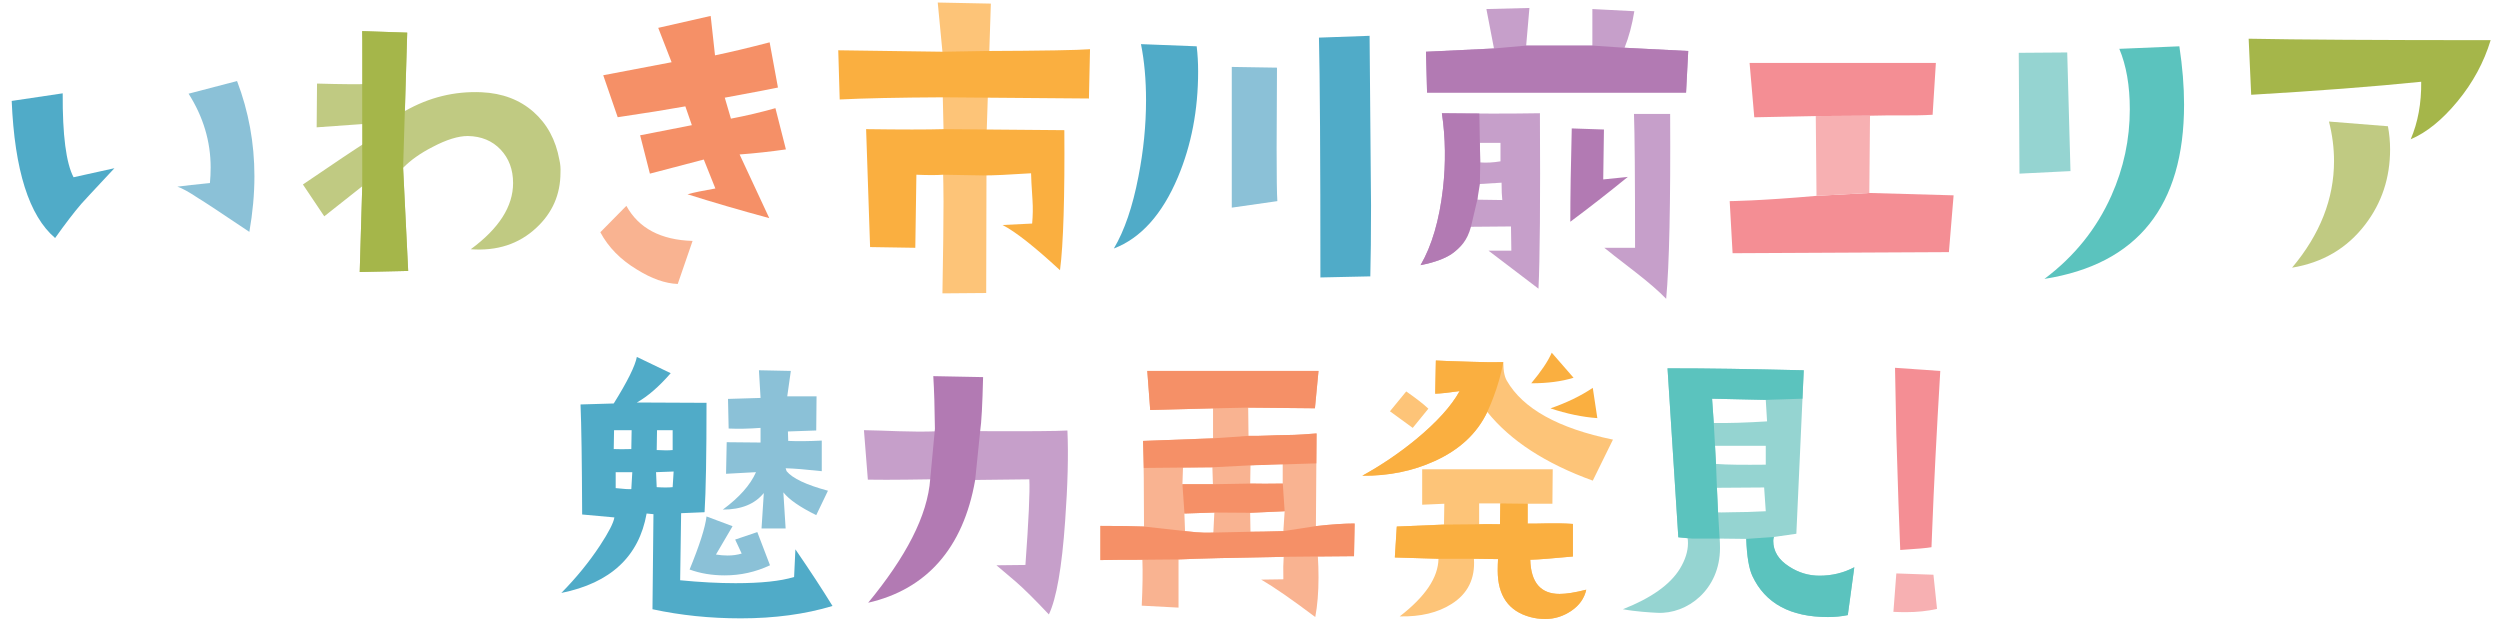 <?xml version="1.0" encoding="utf-8"?>
<!-- Generator: Adobe Illustrator 16.0.0, SVG Export Plug-In . SVG Version: 6.00 Build 0)  -->
<!DOCTYPE svg PUBLIC "-//W3C//DTD SVG 1.1//EN" "http://www.w3.org/Graphics/SVG/1.1/DTD/svg11.dtd">
<svg version="1.1" id="レイヤー_1" xmlns="http://www.w3.org/2000/svg" xmlns:xlink="http://www.w3.org/1999/xlink" x="0px"
	 y="0px" width="800px" height="200px" viewBox="0 0 800 200" enable-background="new 0 0 800 200" xml:space="preserve">
<g>
	<g>
		<path fill="#50ABC8" d="M36.617,53.828c-6.714,7.177-10.264,10.996-10.649,11.46c-2.315,2.702-5.093,6.328-8.334,10.881
			C9.299,69.069,4.668,54.446,3.743,32.296l16.322-2.43c-0.078,13.351,1.08,22.302,3.472,26.855L36.617,53.828z"/>
		<path fill="#8BC1D7" d="M79.794,74.201c-9.185-6.173-14.625-9.762-16.321-10.766c-3.01-2.006-5.249-3.242-6.714-3.704
			c2.315-0.307,5.788-0.695,10.418-1.157c0.154-1.62,0.231-3.279,0.231-4.978c0-8.334-2.354-16.205-7.061-23.614l15.511-4.052
			c3.704,9.724,5.557,19.873,5.557,30.444C81.415,62.086,80.874,68.028,79.794,74.201z"/>
	</g>
	<g>
		<path fill="#C0CA82" d="M179.005,51.165c0.307,1.313,0.423,2.663,0.347,4.052c0,7.023-2.586,12.926-7.756,17.71
			c-5.556,5.172-12.541,7.448-20.952,6.829c9.029-6.635,13.544-13.697,13.544-21.183c0-4.322-1.332-7.889-3.994-10.707
			c-2.662-2.816-6.155-4.264-10.476-4.342c-3.087,0-6.829,1.158-11.228,3.473c-3.936,2.008-7.101,4.246-9.493,6.714l1.621,32.99
			l-15.511,0.347l0.81-27.435l-12.154,9.609l-6.83-10.188c9.956-6.789,16.823-11.382,20.605-13.775v-5.671l-16.206,1.157
			l0.116-14.005c7.64,0.231,14.252,0.271,15.95,0.115l-1.508-16.901l14.418,0.486l-0.731,25.096
			c7.716-4.398,15.896-6.403,24.541-6.019c6.636,0.309,12.154,2.393,16.553,6.25C175.07,39.63,177.848,44.76,179.005,51.165z"/>
		<path fill="#A5B64A" d="M128.999,53.711l1.621,32.99l-15.511,0.347l0.81-27.435l-0.027-49.659l14.418,0.486L128.999,53.711z"/>
	</g>
	<g>
		<path fill="#F9B391" d="M221.625,77.095l-4.747,13.775c-4.013-0.154-8.374-1.698-13.08-4.63
			c-5.249-3.164-9.145-7.138-11.691-11.923l8.334-8.45C204.378,73.043,211.439,76.786,221.625,77.095z"/>
		<path fill="#F59067" d="M251.491,47.807c-4.786,0.695-9.724,1.237-14.817,1.622l9.492,20.373
			c-9.416-2.546-18.136-5.093-26.161-7.639c1.928-0.54,4.899-1.158,8.913-1.853l-3.704-9.261l-17.248,4.516l-3.125-12.271
			l16.553-3.241l-2.083-6.019c-5.556,1.003-12.773,2.161-21.646,3.472l-4.63-13.427l21.878-4.167l-4.283-10.997l16.785-3.821
			l1.389,12.617c5.169-1.08,10.997-2.469,17.479-4.166l2.663,14.469c-0.926,0.231-6.598,1.313-17.016,3.242l1.968,6.713
			c4.862-0.926,9.608-2.043,14.238-3.358L251.491,47.807z"/>
	</g>
	<g>
		<path fill="#FDC478" d="M315.701,43.293l-0.116,50.471l-14.006,0.114c0.231-12.808,0.347-22.571,0.347-29.286
			c0-4.011-0.116-8.682-0.116-8.682l0.116-14.585l-0.232-10.186l-0.115-14.585l-1.505-15.743l17,0.342L315.701,43.293z"/>
		<path fill="#FAAF40" d="M301.694,31.139c-14.354,0.078-25.35,0.309-32.99,0.695l-0.463-15.743l33.338,0.462l13.659-0.231
			c18.597-0.076,29.787-0.27,33.569-0.579l-0.347,15.779L301.694,31.139z M301.81,55.911c-1.003,0.077-2.239,0.116-3.704,0.116
			c-1.389,0-3.01-0.039-4.861-0.116l-0.347,23.383l-14.47-0.231l-1.273-37.737c5.71,0.078,10.609,0.117,14.701,0.117
			c4.167,0,7.524-0.039,10.071-0.117l38.662,0.33c0.154,20.835-0.309,36.712-1.389,44.815c-8.181-7.562-14.316-12.386-18.405-14.47
			l9.492-0.462c0.232-2.623,0.27-5.093,0.116-7.408c-0.309-4.707-0.463-7.601-0.463-8.682c-7.022,0.462-12.116,0.695-15.279,0.695
			L301.81,55.911z"/>
	</g>
	<g>
		<path fill="#8BC1D7" d="M408.752,64.361l-14.585,2.084V21.416l14.469,0.231l-0.115,25.929
			C408.521,56.53,408.597,62.124,408.752,64.361z"/>
		<path fill="#50ABC8" d="M382.938,14.817c0.307,2.546,0.463,5.25,0.463,8.104c0,12.269-2.161,23.538-6.482,33.801
			c-5.017,11.885-11.847,19.485-20.489,22.803c3.395-5.71,6.02-13.388,7.872-23.036c1.62-8.257,2.431-16.397,2.431-24.424
			c0-6.557-0.541-12.54-1.621-17.942L382.938,14.817z"/>
		<path fill="#50ABC8" d="M438.5,88.438l-15.973,0.348c0-38.739-0.156-64.32-0.463-76.746l16.205-0.579l0.463,54.289
			C438.732,75.088,438.653,82.65,438.5,88.438z"/>
	</g>
	<g>
		<path fill="#C69FCA" d="M534.448,36.464c0.153,28.708-0.271,48.425-1.274,59.151c-2.315-2.393-5.557-5.209-9.723-8.449
			c-5.712-4.399-9.069-7.022-10.071-7.873h9.84c0-22.379-0.116-36.655-0.348-42.83H534.448z"/>
		<path fill="#C69FCA" d="M540.234,16.322l-0.693,13.312h-82.882l-0.348-13.08l21.764-1.042l-2.432-12.617l13.774-0.348
			l-1.041,12.039h21.183V2.895l13.428,0.693c-0.694,4.324-1.737,8.22-3.126,11.693L540.234,16.322z"/>
		<path fill="#C69FCA" d="M492.774,36.232c-4.553,0.078-9.453,0.115-14.699,0.115c-5.173,0-10.729-0.037-16.669-0.115
			c1.157,7.871,1.272,15.898,0.346,24.077c-1.157,10.111-3.55,18.289-7.177,24.541c4.321-0.849,7.641-2.043,9.956-3.589
			c2.854-2.006,4.667-4.899,5.44-8.682l13.543-0.115c0,1.775,0.037,4.36,0.115,7.756h-7.292c5.324,4.013,10.65,8.064,15.975,12.155
			C492.774,83.192,492.93,64.478,492.774,36.232z M480.157,45.725v5.902c-2.315,0.388-4.475,0.503-6.481,0.348l-0.116-6.25H480.157z
			 M472.749,63.899c0-1.544,0.039-3.203,0.116-4.979l7.64-0.463c0,2.472,0.075,4.323,0.231,5.556L472.749,63.899z"/>
		<polygon fill="#B27AB3" points="540.234,16.322 539.541,29.634 456.659,29.634 456.312,16.554 478.075,15.512 488.377,14.586 
			509.56,14.586 519.861,15.281 		"/>
		<path fill="#B27AB3" d="M520.904,56.605c-6.252,5.093-12.386,9.878-18.405,14.354c0-7.872,0.153-17.826,0.462-29.864l10.303,0.347
			l-0.231,15.974L520.904,56.605z"/>
		<path fill="#B27AB3" d="M472.749,63.9l0.811-5.035l0.116-6.888l-0.116-6.251l-0.173-9.402c-5.17,0-6.075-0.054-11.98-0.089
			c1.157,7.87,1.272,15.898,0.346,24.077c-1.157,10.111-3.55,18.289-7.177,24.541c4.321-0.849,7.641-2.043,9.956-3.589
			c2.854-2.006,4.981-4.259,6.169-8.682L472.749,63.9z"/>
	</g>
	<g>
		<path fill="#F48E94" d="M598.181,61.749l26.972,0.759l-1.504,18.174l-69.223,0.348l-0.927-16.669
			c0.076,0,9.337-0.066,27.781-1.686L598.181,61.749z"/>
		<path fill="#F7B0B2" d="M581.28,62.675l-0.231-25.533l17.364-0.116c0-1.696-0.079,8.285-0.232,24.723L581.28,62.675z"/>
		<path fill="#F48E94" d="M581.049,37.142l-19.679,0.392l-1.504-17.391h59.613l-1.041,16.581
			c-6.483,0.386-13.159,0.071-20.025,0.302L581.049,37.142z"/>
	</g>
	<g>
		<path fill="#95D4D1" d="M662.553,54.752l-16.321,0.812L646,16.901l15.512-0.116L662.553,54.752z"/>
		<path fill="#5BC3BE" d="M697.396,14.817c1.002,6.64,1.505,12.849,1.505,18.638c0,32.489-14.896,51.087-44.683,55.793
			c9.568-7.177,16.708-16.05,21.416-26.623c3.936-8.797,5.902-18.019,5.902-27.666c0-7.561-1.119-14.006-3.356-19.332
			L697.396,14.817z"/>
	</g>
	<g>
		<g>
			<path fill="#C0CA82" d="M764.137,40.399c0.463,2.471,0.693,4.939,0.693,7.408c0,9.107-2.663,17.133-7.987,24.079
				c-5.788,7.563-13.584,12.153-23.383,13.775c8.952-10.65,13.429-22.032,13.429-34.148c0-4.168-0.541-8.373-1.621-12.619
				L764.137,40.399z"/>
		</g>
		<path fill="#A5B64A" d="M797.01,12.85c-2.161,7.101-5.691,13.622-10.591,19.563c-4.901,5.942-9.898,9.994-14.991,12.154
			c2.316-5.401,3.435-11.536,3.357-18.404c-15.125,1.544-33.263,2.933-54.405,4.167l-0.81-17.942
			C735.157,12.696,760.971,12.85,797.01,12.85z"/>
	</g>
	<g>
		<path fill="#50ABC8" d="M266.403,193.912c-8.751,2.639-18.544,3.959-29.378,3.959c-9.864,0-19.274-0.974-28.233-2.916
			l0.312-30.422l-2.188-0.208c-2.432,13.752-11.53,22.226-27.295,25.421c4.792-4.862,8.924-9.934,12.397-15.211
			c2.777-4.235,4.306-7.223,4.584-8.96l-10.314-0.937c-0.069-16.947-0.244-28.685-0.521-35.213l10.627-0.312
			c4.375-7.016,6.84-11.98,7.396-14.898l10.834,5.209c-3.75,4.307-7.362,7.434-10.834,9.376l22.295,0.104
			c0,16.601-0.208,28.269-0.625,35.004l-7.501,0.313l-0.312,21.461c6.389,0.624,12.293,0.938,17.71,0.938
			c8.195,0,14.446-0.661,18.752-1.981l0.417-8.854C259.25,182.66,263.208,188.703,266.403,193.912z M202.124,137.655h-5.625
			l-0.104,6.043c1.526,0.069,3.401,0.069,5.625,0L202.124,137.655z M202.333,151.094h-5.313v5.104
			c2.5,0.279,4.167,0.384,5.001,0.312L202.333,151.094z M215.563,150.887l-5.626,0.207l0.208,4.793
			c1.042,0.071,1.979,0.104,2.813,0.104c0.902,0,1.667-0.033,2.292-0.104L215.563,150.887z M215.25,144.01v-6.354h-5l-0.104,6.354
			c1.111,0.071,2.084,0.104,2.917,0.104C213.896,144.114,214.625,144.081,215.25,144.01z"/>
		<path fill="#8BC1D7" d="M264.945,157.032l-3.75,7.813c-5.208-2.568-8.717-5.001-10.522-7.292l0.729,11.564h-7.71l0.729-11.357
			c-2.848,3.542-7.224,5.314-13.126,5.314c5.278-3.89,8.82-7.882,10.626-11.981c-1.807,0.071-5,0.245-9.584,0.521l0.208-10.106
			l10.834,0.105v-4.688c-3.75,0.279-7.154,0.348-10.209,0.208l-0.208-9.48l10.418-0.312l-0.521-8.856l10.21,0.21l-1.146,8.125h9.376
			l-0.104,10.939l-9.063,0.312l0.104,3.021c2.917,0.14,6.494,0.104,10.73-0.104v9.793c-5.071-0.556-8.925-0.867-11.563-0.938
			l0.312,0.938C253.589,153.073,258,155.157,264.945,157.032z"/>
		<path fill="#8BC1D7" d="M246.4,180.89c-4.584,2.153-9.411,3.23-14.48,3.23c-4.099,0-7.85-0.626-11.251-1.875
			c3.193-7.779,5-13.44,5.417-16.982l8.334,3.125l-5.313,9.065c1.318,0.207,2.568,0.312,3.75,0.312c1.598,0,3.09-0.209,4.48-0.626
			l-2.083-4.479l7.084-2.396L246.4,180.89z"/>
	</g>
	<g>
		<path fill="#C69FCA" d="M297.304,153.389c0,0-12.856,0.242-19.593,0.102l-1.25-15.835c6.598,0.071,14.924,0.703,23.467,0.356
			l13.726-0.045c15.349,0.071,24.655,0,27.92-0.207c0.347,7.779,0.104,17.434-0.729,28.963c-1.042,14.862-2.779,24.828-5.209,29.897
			c-4.516-4.792-8.058-8.297-10.627-10.521c-1.39-1.182-3.438-2.918-6.146-5.21l9.272-0.104c1.042-14.307,1.459-23.441,1.25-27.399
			l-18.023,0.209L297.304,153.389z"/>
		<path fill="#B27AB3" d="M312.058,153.595c-3.821,21.947-15.698,35.04-34.243,39.276c11.945-14.517,19.032-27.747,19.866-39.693
			l1.492-15.939c-0.07-6.736-0.244-12.36-0.521-16.876l15.939,0.312c-0.208,8.751-0.521,14.517-0.938,17.292L312.058,153.595z"/>
	</g>
	<g>
		<path fill="#F9B391" d="M433.49,167.52l-0.207,10.455l-11.564,0.103c0.138,2.224,0.207,4.446,0.207,6.667
			c0,4.792-0.348,9.03-1.041,12.71c-7.362-5.555-13.127-9.548-17.295-11.979l7.084-0.104c-0.069-2.918-0.035-5.313,0.104-7.188
			c-16.459,0.278-27.677,0.557-33.649,0.834v15.418l-11.773-0.624c0.277-5.836,0.347-10.73,0.208-14.689
			c-5.974,0-10.454,0.035-13.439,0.103v-10.938c5.902,0,10.556,0.068,13.96,0.207c0-11.736-0.104-20.869-0.313-27.398
			c2.222-0.069,9.689-0.347,22.399-0.833v-9.585l-20.107,0.521l-0.937-12.502h54.798l-1.146,11.953l-21.356-0.209l0.104,9.042
			c4.375,0.07,8.229-0.26,11.562-0.26c4.377,0,7.78-0.384,10.212-0.523l-0.209,29.655C426.023,167.799,430.156,167.52,433.49,167.52
			z M387.964,149.533l-9.407,0.076l-0.178,5.341h9.754L387.964,149.533z M388.588,164.013l-9.584,0.312l0.208,5.627
			c1.735,0.14,4.756,0.675,9.063,0.466L388.588,164.013z M411.09,163.574l-11.042,0.521l0.105,6.063
			c2.291,0,5.797-0.067,10.521-0.207L411.09,163.574z M410.466,154.742v-6.459l-10.313,0.624l-0.091,5.835
			C402.561,154.812,406.438,154.812,410.466,154.742z"/>
		<polygon fill="#F59067" points="388.171,130.676 368.064,131.195 367.127,118.695 421.926,118.695 420.78,130.647 
			399.424,130.439 		"/>
		<path fill="#F59067" d="M411.086,163.613l-11.038,0.482l-11.459-0.083l-9.56,0.312l-0.653-9.375h9.757l11.929-0.208
			c2.499,0.069,6.402,0.069,10.43,0L411.086,163.613z"/>
		<path fill="#F59067" d="M410.778,178.182c-16.459,0.278-27.677,0.557-33.649,0.834l-11.564,0.104
			c-5.974,0-10.454,0.035-13.439,0.103v-10.938c5.902,0,10.556,0.068,13.96,0.207l13.127,1.46c1.735,0.14,4.756,0.675,9.063,0.466
			l11.877-0.259c2.291,0,5.797-0.067,10.521-0.207l10.419-1.599c4.931-0.555,9.063-0.834,12.397-0.834l-0.207,10.455l-11.564,0.103
			L410.778,178.182z"/>
		<path fill="#231F20" d="M365.772,141.094c2.222-0.069,9.689-0.347,22.399-0.833"/>
		<path fill="#F59067" d="M365.772,141.094c2.222-0.069,9.689-0.347,22.399-0.833l11.357-0.779c4.375,0.07,8.229-0.26,11.562-0.26
			c4.377,0,7.78-0.384,10.212-0.523l-0.077,9.585l-21.072,0.624l-12.189,0.626l-21.939,0.207L365.772,141.094z"/>
	</g>
	<g>
		<path fill="#FDC478" d="M516.146,140.676l-6.459,13.127c-15.143-5.484-26.395-12.813-33.755-21.981
			c-3.266,6.875-8.892,12.121-16.876,15.73c-7.017,3.196-14.725,4.759-23.129,4.688c6.043-3.332,11.736-7.188,17.086-11.563
			c6.736-5.555,11.424-10.73,14.064-15.521c-3.334,0.485-5.938,0.765-7.814,0.832l0.209-10.626c0.763,0.07,4.618,0.21,11.564,0.417
			c3.889,0.14,7.223,0.173,10.001,0.104c0.068,1.598,0.138,2.604,0.208,3.021c0.208,1.251,0.521,2.224,0.938,2.918
			C487.322,130.778,498.644,137.066,516.146,140.676z M507.604,188.703c-0.626,2.779-2.224,5.036-4.792,6.771
			c-2.572,1.736-5.35,2.605-8.334,2.605c-1.667,0-3.267-0.209-4.793-0.626c-6.945-1.875-10.419-6.84-10.419-14.896
			c0-1.111,0.034-2.328,0.104-3.646l-7.71-0.105c0.417,6.391-1.979,11.219-7.188,14.482c-4.375,2.777-9.896,4.097-16.563,3.958
			c8.194-6.319,12.326-12.467,12.397-18.44l-13.96-0.416l0.624-9.897l15.106-0.626l0.104-6.666l-7.084,0.312v-11.355h41.776
			l-0.104,11.043h-7.917v6.36c3.68,0.069,8.506-0.318,14.479,0.099v10.418c-6.528,0.624-11.078,0.974-13.646,1.041
			c0.208,7.293,3.333,10.939,9.376,10.939C501.212,190.058,504.062,189.607,507.604,188.703z M480.1,161.098h-6.771v6.666
			c0.833-0.069,3.056-0.069,6.667,0L480.1,161.098z"/>
		<path fill="#FDC478" d="M457.076,130.778l-5.002,6.147l-7.291-5.313l5.209-6.354C453.185,127.481,455.547,129.321,457.076,130.778
			z"/>
		<path fill="#FAAF40" d="M503.541,120.882c-3.821,1.183-8.335,1.771-13.544,1.771c3.193-3.818,5.381-7.083,6.562-9.794
			L503.541,120.882z"/>
		<path fill="#FAAF40" d="M511.146,133.801c-4.792-0.347-9.794-1.389-15.003-3.125c5.209-1.806,9.723-3.994,13.544-6.564
			L511.146,133.801z"/>
		<path fill="#FAAF40" d="M460.306,178.806l-13.96-0.416l0.624-9.897l15.106-0.626l11.252-0.103c0.833-0.069,3.056-0.069,6.667,0
			l8.856-0.203c3.68,0.069,8.506-0.318,14.479,0.099v10.418c-6.528,0.624-11.078,0.974-13.646,1.041l-10.314-0.207l-7.71-0.105
			H460.306z"/>
		<path fill="#FAAF40" d="M475.932,131.821c-3.266,6.875-8.892,12.121-16.876,15.73c-7.017,3.196-14.725,4.759-23.129,4.688
			c6.043-3.332,11.736-7.188,17.086-11.563c6.736-5.555,11.424-10.73,14.064-15.521c-3.334,0.485-5.938,0.765-7.814,0.832
			l0.209-10.626c0.763,0.07,4.618,0.21,11.564,0.417c3.889,0.14,7.223,0.173,10.001,0.104
			C479.74,123.856,475.932,131.821,475.932,131.821z"/>
		<path fill="#FAAF40" d="M479.995,167.764l0.104-6.666l8.752,0.103v6.36l0.833,11.558c0.208,7.293,3.333,10.939,9.376,10.939
			c2.151,0,5.002-0.45,8.543-1.354c-0.626,2.779-2.224,5.036-4.792,6.771c-2.572,1.736-5.35,2.605-8.334,2.605
			c-1.667,0-3.267-0.209-4.793-0.626c-6.945-1.875-10.419-6.84-10.419-14.896c0-1.111,0.034-2.328,0.104-3.646L479.995,167.764z"/>
	</g>
	<g>
		<path fill="#95D4D1" d="M593.381,181.515l-2.084,15.315c-2.015,0.416-4.132,0.624-6.354,0.624
			c-12.017,0-20.073-4.376-24.17-13.127c-1.112-2.359-1.771-6.319-1.979-11.876l-8.498-0.104c0.067,1.043,0.103,2.05,0.103,3.022
			c0,13.334-10.486,21.225-20.047,20.731c-2.29-0.118-6.94-0.384-11.037-1.149c9.026-3.544,15.104-7.848,18.231-12.919
			c1.734-2.847,2.604-5.591,2.604-8.229c0-0.486-0.035-1.006-0.105-1.562l-2.979-0.311l-3.454-54.068
			c13.892,0,25.116,0.208,43.593,0.624l-2.373,52.316c0,0-7.154,1.033-7.182,1.025c-0.138,0.416-0.208,0.833-0.208,1.25
			c0,3.333,1.701,6.078,5.104,8.229c2.985,1.945,6.216,2.918,9.689,2.918C586.26,184.225,589.978,183.321,593.381,181.515z
			 M565.461,134.842l-0.417-6.876l-17.179-0.384l0.543,7.781C552.854,135.433,558.793,135.259,565.461,134.842z M565.044,148.697
			v-6.042h-16.232l0.315,5.806C552.879,148.738,557.75,148.769,565.044,148.697z M565.044,163.596l-0.521-7.604l-15.104,0.103
			l0.364,7.867c1.458,0.069,2.933-0.053,4.74-0.053C557.508,163.908,561.016,163.805,565.044,163.596z"/>
		<path fill="#5BC3BE" d="M565.044,127.966l-17.179-0.384l0.543,7.781l0.403,7.292l0.315,5.806l0.291,7.633l0.364,7.867l0.499,8.388
			l-8.782-0.002l-4.436-0.417l-3.454-54.068c13.892,0,25.116,0.208,43.593,0.624l-0.407,9.097L565.044,127.966z"/>
		<path fill="#5BC3BE" d="M572.544,181.307c2.985,1.945,6.216,2.918,9.689,2.918c4.026,0,7.744-0.903,11.147-2.71l-2.084,15.315
			c-2.015,0.416-4.132,0.624-6.354,0.624c-12.017,0-20.073-4.376-24.17-13.127c-1.112-2.359-1.771-6.319-1.979-11.876l8.854-0.624
			c-0.138,0.416-0.208,0.833-0.208,1.25C567.439,176.41,569.141,179.155,572.544,181.307"/>
	</g>
	<g>
		<g>
			<path fill="#F7B0B2" d="M619.849,194.851c-3.058,0.695-6.392,1.041-10.001,1.041c-1.321,0-2.641-0.033-3.959-0.104l0.937-12.293
				l11.876,0.416L619.849,194.851z"/>
		</g>
		<path fill="#F48E94" d="M620.89,118.713c-1.181,19.688-2.05,36.745-2.605,51.172l-0.207,5.217
			c-1.319,0.256-4.653,0.554-10.002,0.892c-0.347-8.062-0.764-20.367-1.25-36.913l-0.417-21.385L620.89,118.713z"/>
	</g>
</g>
</svg>
